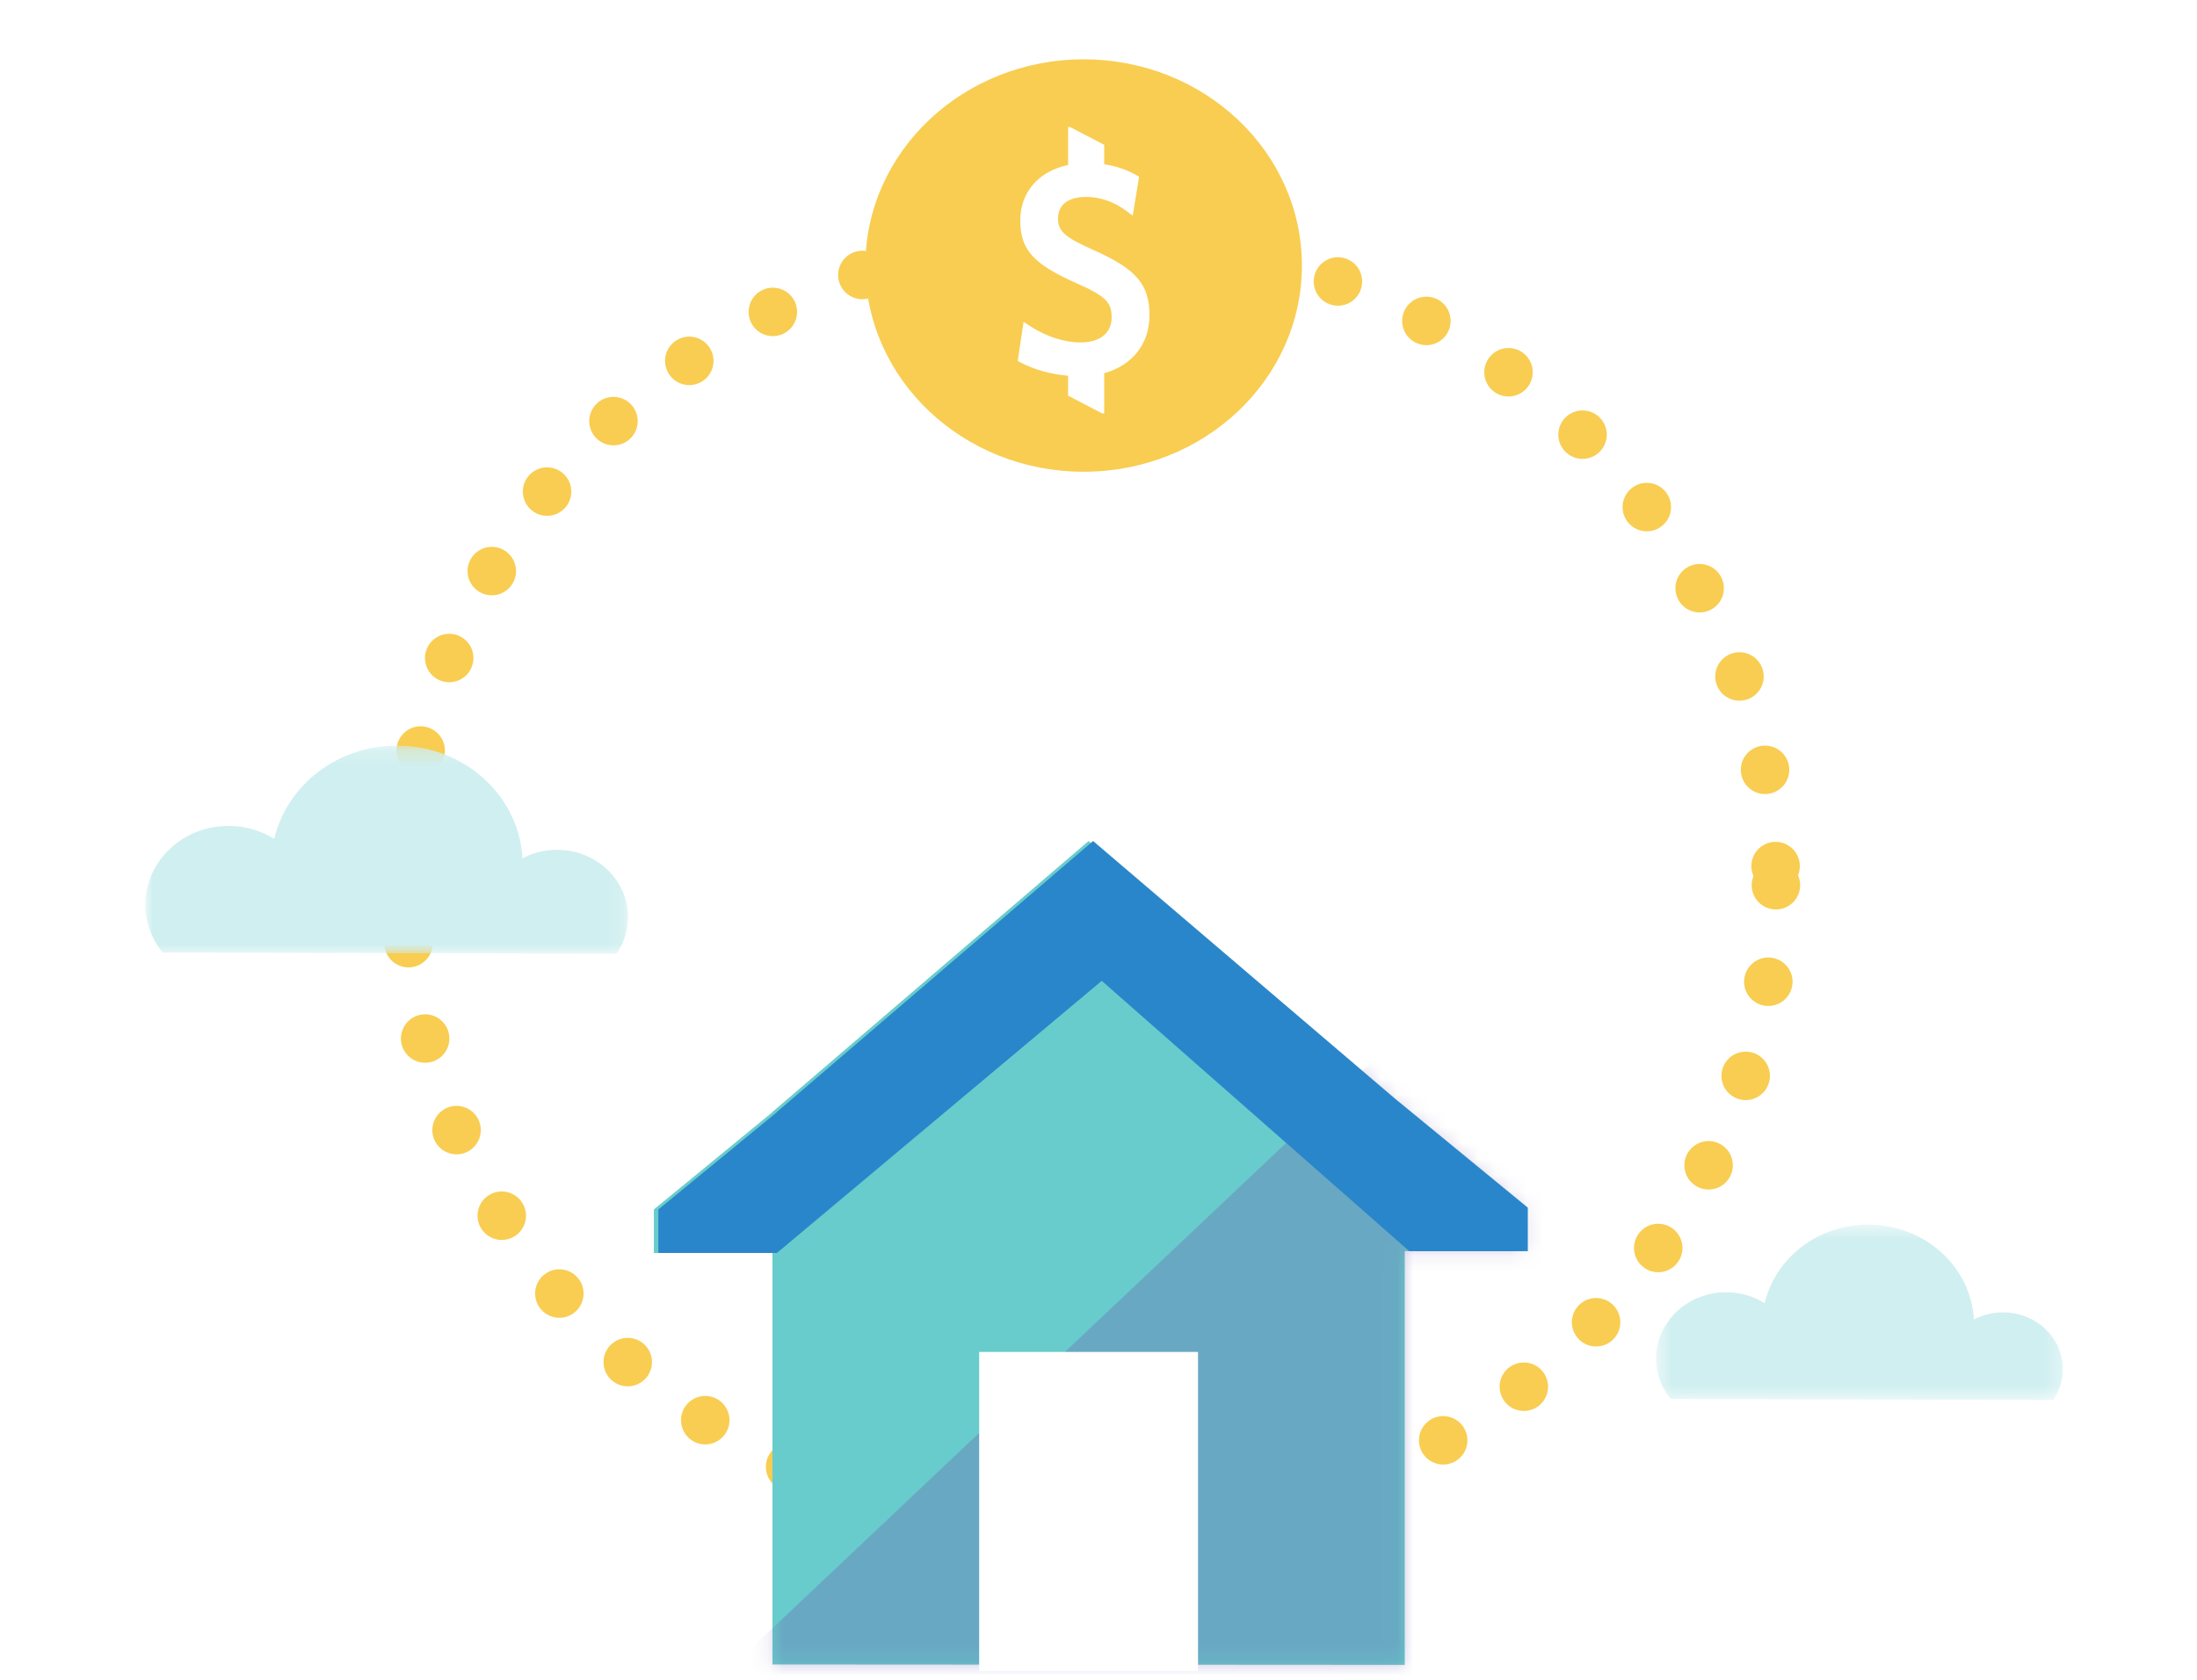 <?xml version="1.0" encoding="UTF-8"?>
<svg width="136px" height="104px" viewBox="0 0 136 104" version="1.1" xmlns="http://www.w3.org/2000/svg" xmlns:xlink="http://www.w3.org/1999/xlink">
    <!-- Generator: Sketch 48.2 (47327) - http://www.bohemiancoding.com/sketch -->
    <title>vivienda-ilustracion</title>
    <desc>Created with Sketch.</desc>
    <defs>
        <filter x="-0.8%" y="-0.2%" width="101.6%" height="101.2%" filterUnits="objectBoundingBox" id="filter-1">
            <feOffset dx="0" dy="1" in="SourceAlpha" result="shadowOffsetOuter1"></feOffset>
            <feGaussianBlur stdDeviation="0.5" in="shadowOffsetOuter1" result="shadowBlurOuter1"></feGaussianBlur>
            <feColorMatrix values="0 0 0 0 0   0 0 0 0 0   0 0 0 0 0  0 0 0 0.2 0" type="matrix" in="shadowBlurOuter1" result="shadowMatrixOuter1"></feColorMatrix>
            <feMerge>
                <feMergeNode in="shadowMatrixOuter1"></feMergeNode>
                <feMergeNode in="SourceGraphic"></feMergeNode>
            </feMerge>
        </filter>
        <polygon id="path-2" points="25.696 0.561 25.696 11.419 0.518 11.419 0.518 0.561 25.696 0.561"></polygon>
        <polygon id="path-4" points="4.11996826e-18 13.078 4.11996826e-18 0.194 29.879 0.194 29.879 13.078"></polygon>
        <polygon id="path-6" points="34.712 0.07 46.126 9.811 46.129 9.811 54.298 16.517 54.298 19.21 46.958 19.21 46.958 44.828 7.817 44.804 7.817 19.323 0.477 19.323 0.477 16.63 7.817 10.605 7.817 10.592 20.093 0.07 34.712 0.07"></polygon>
    </defs>
    <g id="Valora" stroke="none" stroke-width="1" fill="none" fill-rule="evenodd" transform="translate(-640, -276)">
        <g id="Group" transform="translate(0, 84)">
            <g id="vivienda-card" filter="url(#filter-1)" transform="translate(528, 152)">
                <g id="vivienda-ilustracion" transform="translate(112, 40)">
                    <g id="Page-1" transform="translate(0, 0.945)">
                        <rect id="Rectangle" x="0" y="0.036" width="136" height="102.038"></rect>
                        <g id="Group-11" transform="translate(9, 1.507)">
                            <path d="M100.934,51.354 C100.934,73.482 81.948,91.422 58.527,91.422 C35.104,91.422 16.118,73.482 16.118,51.354 C16.118,29.226 35.104,11.287 58.527,11.287 C81.948,11.287 100.934,29.226 100.934,51.354 Z" id="Stroke-1" stroke="#F8CD51" stroke-width="3" stroke-linecap="round" stroke-dasharray="0,6"></path>
                            <g id="Group-5" transform="translate(93, 71.804)">
                                <mask id="mask-3" fill="white">
                                    <use xlink:href="#path-2"></use>
                                </mask>
                                <g id="Clip-4"></g>
                                <path d="M18.88,11.404 L25.095,11.419 C25.473,10.873 25.692,10.219 25.696,9.516 C25.699,7.578 24.047,6.003 22.002,5.997 C21.345,5.994 20.728,6.16 20.19,6.439 C20.008,3.172 17.157,0.57 13.661,0.561 C10.52,0.554 7.891,2.639 7.24,5.43 C6.559,5.003 5.743,4.754 4.867,4.751 C2.471,4.744 0.524,6.58 0.518,8.851 C0.517,9.794 0.85,10.663 1.413,11.357 L8.283,11.378" id="Fill-3" fill="#D0EFF0" mask="url(#mask-3)"></path>
                            </g>
                            <g id="Group-8" transform="translate(0, 42.516)">
                                <mask id="mask-5" fill="white">
                                    <use xlink:href="#path-4"></use>
                                </mask>
                                <g id="Clip-7"></g>
                                <path d="M21.79,13.061 L29.165,13.078 C29.613,12.429 29.875,11.655 29.878,10.819 C29.881,8.522 27.922,6.652 25.495,6.645 C24.715,6.642 23.983,6.837 23.343,7.17 C23.128,3.291 19.745,0.205 15.597,0.194 C11.87,0.185 8.749,2.658 7.976,5.972 C7.17,5.464 6.202,5.169 5.162,5.167 C2.317,5.157 0.007,7.335 -0.001,10.032 C-0.002,11.151 0.396,12.18 1.062,13.005 L9.213,13.029" id="Fill-6" fill="#D0EFF0" mask="url(#mask-5)"></path>
                            </g>
                            <path d="M58.081,25.755 C50.62,25.755 44.569,20.04 44.569,12.989 C44.569,5.94 50.62,0.222 58.081,0.222 C65.543,0.222 71.591,5.94 71.591,12.989 C71.591,20.04 65.543,25.755 58.081,25.755 Z" id="Fill-9" fill="#F8CD51"></path>
                            <path d="M57.602,14.066 C54.964,12.894 54.158,12.007 54.158,10.2 C54.158,8.425 55.311,7.146 57.118,6.763 L57.118,4.416 L57.245,4.416 L59.354,5.514 L59.354,6.72 C60.073,6.825 60.722,7.044 61.32,7.379 L61.436,7.446 L61.513,7.489 L61.498,7.577 L61.477,7.706 L61.204,9.379 L61.153,9.693 L61.12,9.903 L60.946,9.773 L60.688,9.582 C59.974,9.047 59.091,8.739 58.247,8.739 C57.114,8.739 56.496,9.236 56.496,10.077 C56.496,10.861 56.896,11.226 58.69,12.028 C61.338,13.208 62.155,14.148 62.155,16.074 C62.155,17.863 61.072,19.179 59.354,19.651 L59.354,22.145 L59.227,22.145 L57.118,21.046 L57.118,19.811 C56.059,19.722 55.052,19.445 54.202,19.005 L54.081,18.941 L54,18.899 L54.014,18.812 L54.032,18.679 L54.288,16.97 L54.333,16.673 L54.362,16.476 L54.532,16.586 L54.786,16.75 C55.776,17.388 56.877,17.749 57.901,17.749 C59.093,17.749 59.815,17.159 59.815,16.198 C59.815,15.253 59.427,14.872 57.602,14.066 Z" id="Fill-31" fill="#FFFFFF"></path>
                        </g>
                        <g id="Group-18" transform="translate(40, 49.692)" fill="#68CCCC">
                            <polygon id="Fill-15" points="21.271 51.422 33.503 51.422 33.503 32.879 21.271 32.879"></polygon>
                            <polygon id="Fill-17" points="7.817 17.206 7.817 17.219 0.477 23.244 0.477 25.937 7.817 25.937 7.817 51.417 46.958 51.441 46.958 25.823 54.297 25.823 54.297 23.131 46.129 16.425 46.126 16.425 27.387 0.432"></polygon>
                        </g>
                        <g id="Group-21" transform="translate(40, 56.305)">
                            <mask id="mask-7" fill="white">
                                <use xlink:href="#path-6"></use>
                            </mask>
                            <g id="Clip-20"></g>
                            <polygon id="Fill-19" fill-opacity="0.32" fill="#6B5BAC" mask="url(#mask-7)" points="-5.22 54.874 52.786 0.07 66.366 52.909 22.78 65.191"></polygon>
                        </g>
                        <g id="Group-27" transform="translate(40, 49.365)">
                            <path d="M8.094,17.533 L8.094,17.546 L0.754,23.571 L0.754,26.264 L8.094,26.264 L28.2,9.415 L47.235,26.151 L54.575,26.151 L54.575,23.458 L46.407,16.752 L46.404,16.752 L27.665,0.759 L8.094,17.533 Z M21.549,51.75 L33.78,51.75 L33.78,33.206 L21.549,33.206 L21.549,51.75 Z" id="Fill-22" fill="#2A86CA"></path>
                            <polygon id="Fill-24" fill="#FFFFFF" points="20.613 52.145 34.161 52.145 34.161 32.391 20.613 32.391"></polygon>
                        </g>
                    </g>
                </g>
            </g>
        </g>
    </g>
</svg>